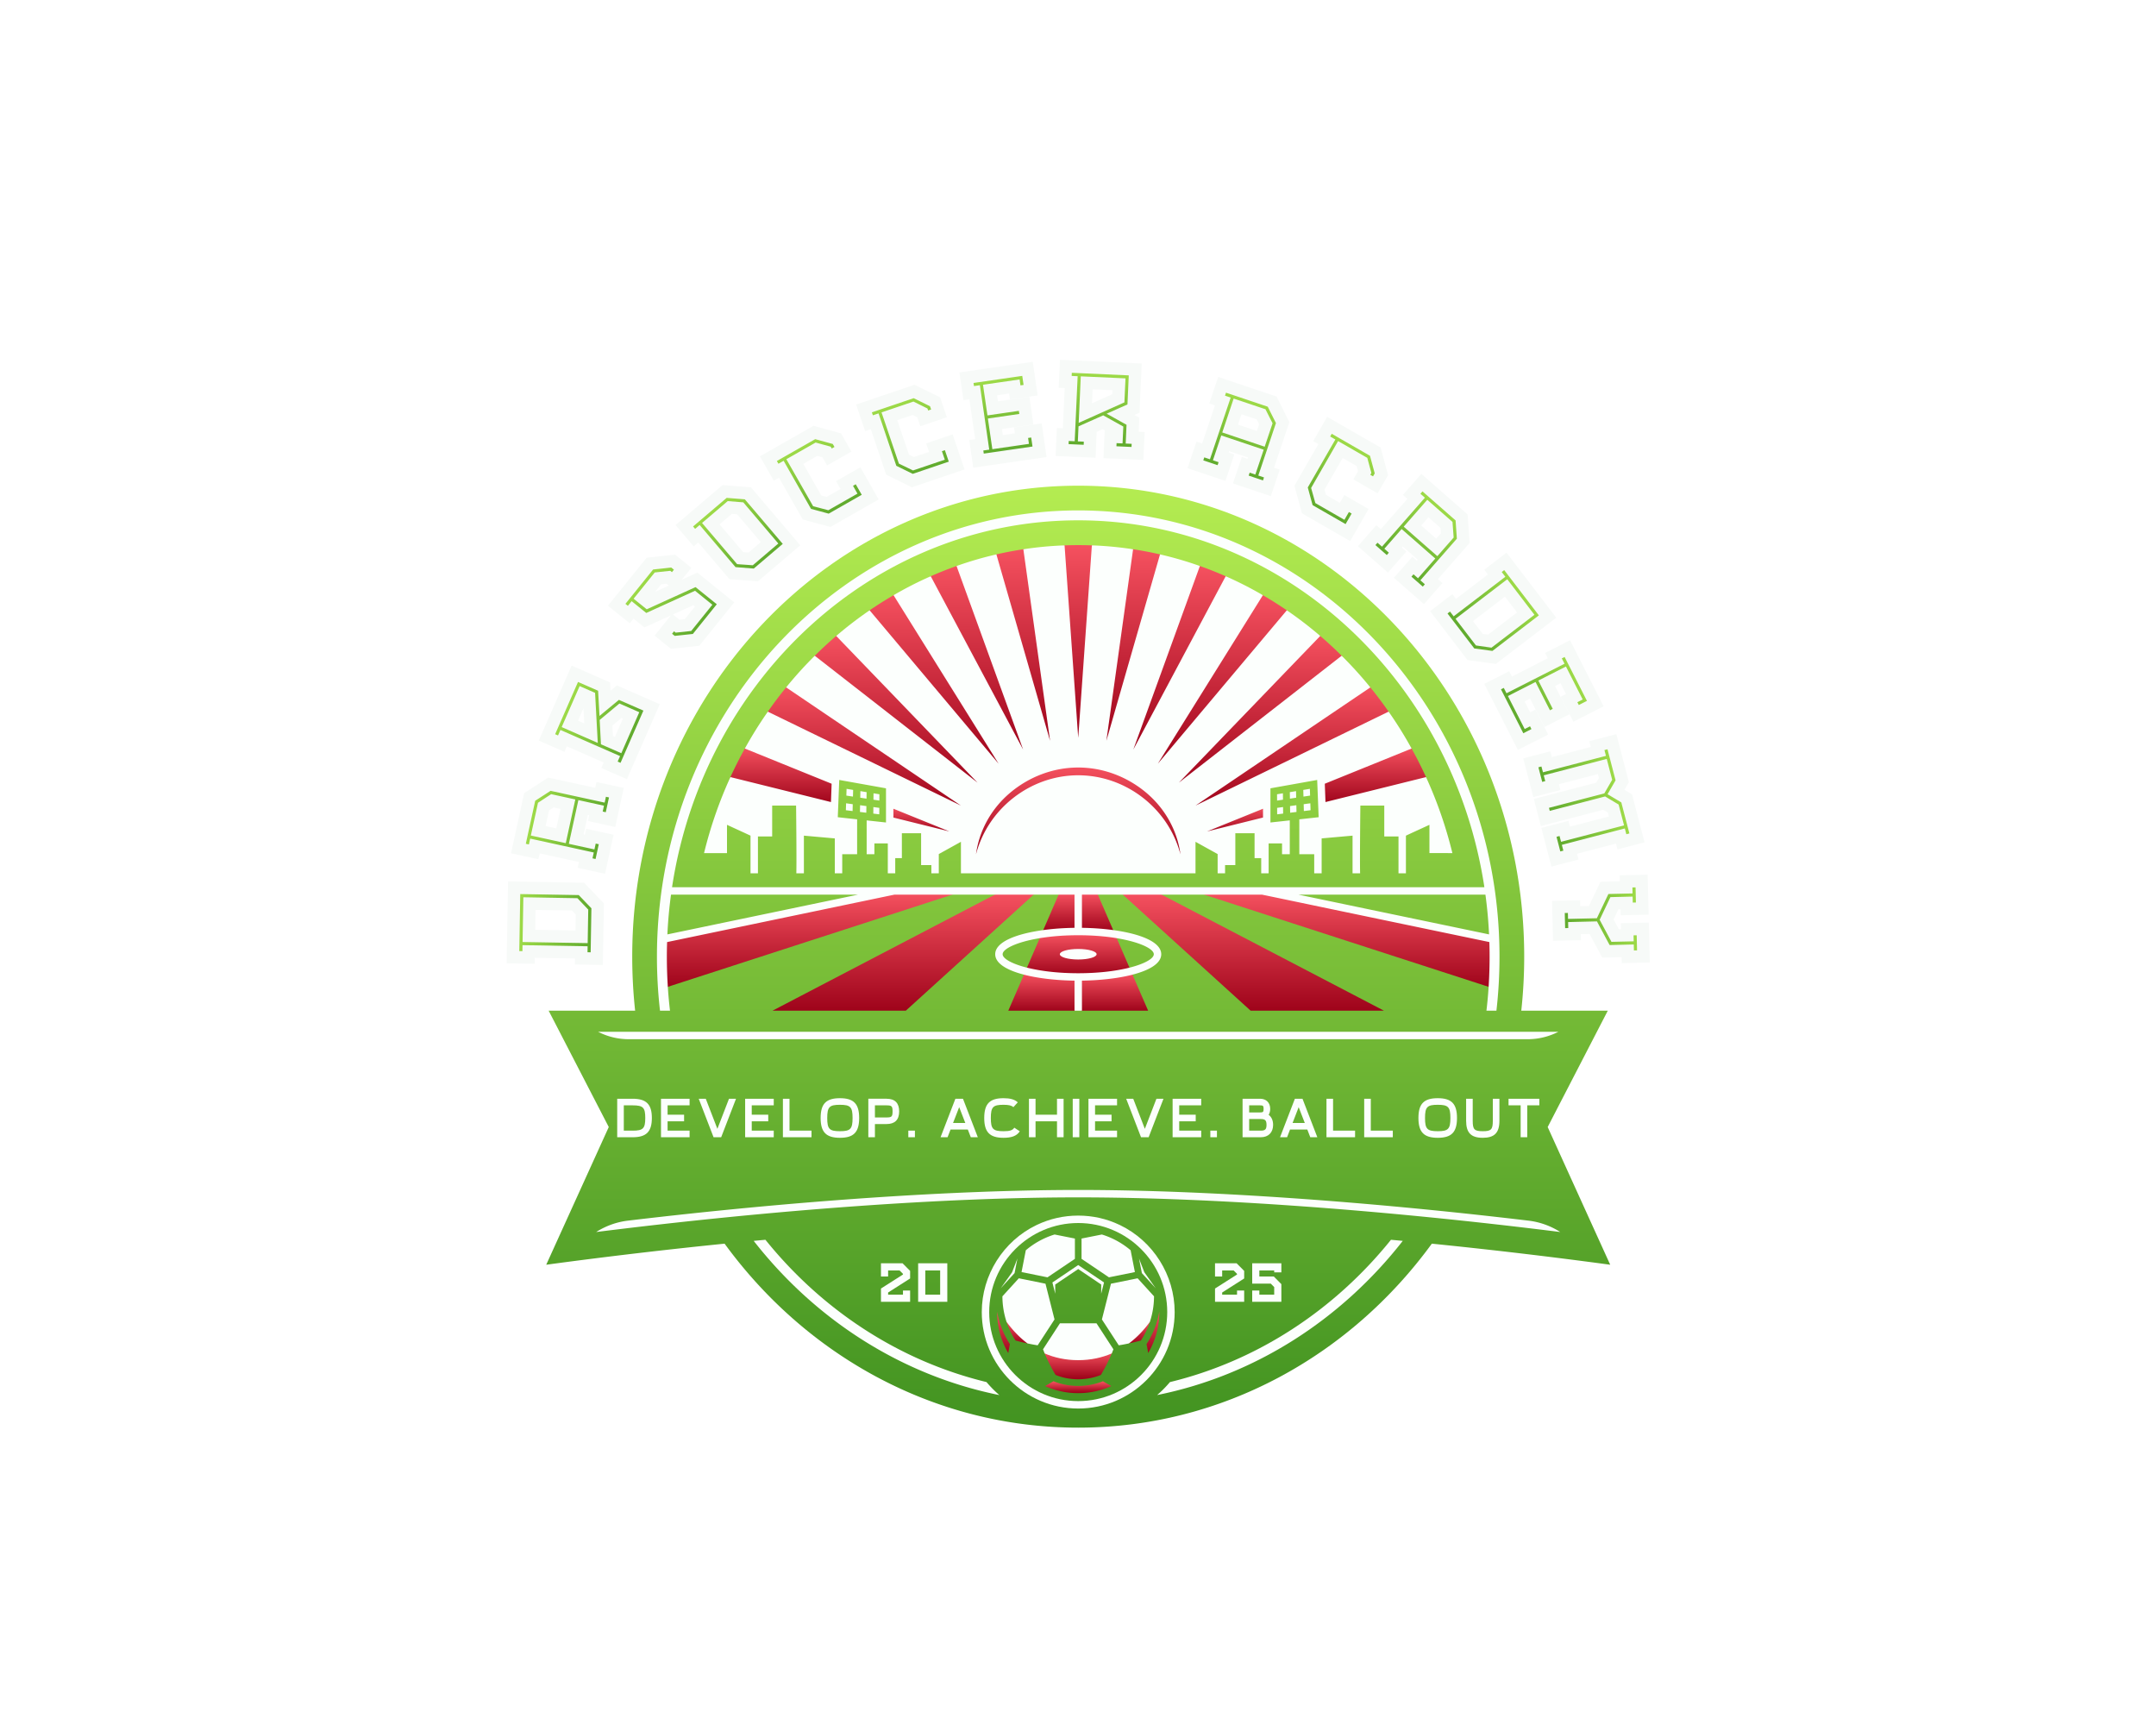 <?xml version="1.0" encoding="UTF-8"?>
<svg data-bbox="0 0 1280 1024" viewBox="0 0 1280 1024" height="1024" width="1280" xmlns="http://www.w3.org/2000/svg" data-type="ugc">
    <g>
        <path paint-order="stroke" fill="none" d="M1280 0v1024H0V0z"/>
        <g paint-order="stroke">
            <g transform="translate(640.13 567.901)scale(2.224)">
                <linearGradient y2="251" x2="0" y1="0" x1="0" gradientTransform="translate(107.986 124.29)" gradientUnits="userSpaceOnUse" id="2b0605ca-8fd0-4b9a-93c8-ea8c30acaa85">
                    <stop offset="0%" stop-color="#b4ec51"/>
                    <stop offset="100%" stop-color="#429321"/>
                </linearGradient>
                <path d="M392.014 332.228a1420 1420 0 0 0-47.616-5.622c-21.767 29.863-55.95 49.104-94.398 49.104-38.442 0-72.637-19.247-94.398-49.104a1420 1420 0 0 0-47.616 5.622c5.562-12.25 11.132-24.499 16.694-36.755l-16.046-31.054h23.084c-.51-4.73-.774-9.544-.774-14.419 0-69.43 53.304-125.71 119.056-125.71S369.056 180.57 369.056 250c0 4.875-.264 9.69-.78 14.419h23.09l-16.046 31.054a62151 62151 0 0 0 16.694 36.755" transform="translate(-250 -250)" fill="url(#2b0605ca-8fd0-4b9a-93c8-ea8c30acaa85)"/>
            </g>
            <g transform="translate(640.13 823.463)scale(2.224)">
                <linearGradient y2="3" x2="0" y1="0" x1="0" gradientTransform="translate(241.15 363.302)" gradientUnits="userSpaceOnUse" id="717348cf-7537-4154-8390-5b901c71d862">
                    <stop offset="0%" stop-color="#f5515f"/>
                    <stop offset="100%" stop-color="#9f041b"/>
                </linearGradient>
                <path d="M256.608 363.302c-1.932.8-4.253 1.25-6.601 1.263h-.014c-2.348-.013-4.67-.463-6.6-1.263-.49.29-.98.582-1.469.86-.258.145-.516.284-.774.43a21.5 21.5 0 0 0 8.85 1.891c3.148 0 6.145-.674 8.85-1.891-.258-.146-.516-.285-.774-.43-.49-.278-.979-.57-1.468-.86" transform="translate(-250 -364.892)" fill="url(#717348cf-7537-4154-8390-5b901c71d862)"/>
            </g>
            <g transform="translate(640.13 810.626)scale(2.224)">
                <linearGradient y2="7" x2="0" y1="0" x1="0" gradientTransform="translate(240.872 355.45)" gradientUnits="userSpaceOnUse" id="6507c8d7-90e2-4746-82b1-bbcd12cf2fce">
                    <stop offset="0%" stop-color="#f5515f"/>
                    <stop offset="100%" stop-color="#9f041b"/>
                </linearGradient>
                <path d="M250 357.349c-3.135 0-6.105-.595-8.817-1.766l-.31-.132.178.436a45 45 0 0 0 2.891 5.721c1.746.748 3.882 1.171 6.058 1.184 2.176-.013 4.312-.436 6.059-1.184a51 51 0 0 0 1.349-2.42 47 47 0 0 0 1.541-3.3l.179-.437-.311.132c-2.732 1.17-5.695 1.766-8.817 1.766" transform="translate(-250 -359.122)" fill="url(#6507c8d7-90e2-4746-82b1-bbcd12cf2fce)"/>
            </g>
            <g transform="translate(684.473 790.927)scale(2.224)">
                <linearGradient y2="11" x2="0" y1="0" x1="0" gradientTransform="translate(268.229 344.749)" gradientUnits="userSpaceOnUse" id="9e5ef72b-61af-405b-9cc2-d2c12e213a7c">
                    <stop offset="0%" stop-color="#f5515f"/>
                    <stop offset="100%" stop-color="#9f041b"/>
                </linearGradient>
                <path d="M268.229 353.387c.125.609.245 1.224.35 1.839q.048.278.086.555a21.5 21.5 0 0 0 2.977-10.933c0-.033-.007-.066-.007-.1-.549 3.11-1.706 6.06-3.406 8.639" transform="translate(-269.935 -350.265)" fill="url(#9e5ef72b-61af-405b-9cc2-d2c12e213a7c)"/>
            </g>
            <g transform="translate(595.787 790.927)scale(2.224)">
                <linearGradient y2="11" x2="0" y1="0" x1="0" gradientTransform="translate(228.358 344.749)" gradientUnits="userSpaceOnUse" id="14a8d83c-cc97-48ef-b81a-169710f3fcbf">
                    <stop offset="0%" stop-color="#f5515f"/>
                    <stop offset="100%" stop-color="#9f041b"/>
                </linearGradient>
                <path d="M228.358 344.848a21.55 21.55 0 0 0 2.97 10.933c.033-.185.06-.37.093-.555.105-.609.225-1.23.35-1.839-1.7-2.58-2.857-5.53-3.413-8.638z" transform="translate(-230.065 -350.265)" fill="url(#14a8d83c-cc97-48ef-b81a-169710f3fcbf)"/>
            </g>
            <g transform="translate(676.264 790.868)scale(2.224)">
                <linearGradient y2="6" x2="0" y1="0" x1="0" gradientTransform="translate(263.348 347.256)" gradientUnits="userSpaceOnUse" id="2ebd7033-5400-4fb0-865d-6c02d71ed77f">
                    <stop offset="0%" stop-color="#f5515f"/>
                    <stop offset="100%" stop-color="#9f041b"/>
                </linearGradient>
                <path d="m269.142 347.401-.278-.145c-1.62 2.242-3.473 4.16-5.516 5.688l.125.278c.027 0 .046-.007.073-.014q.247-.048.496-.105a55 55 0 0 0 2.685-.668 21 21 0 0 0 2.415-5.034" transform="translate(-266.245 -350.239)" fill="url(#2ebd7033-5400-4fb0-865d-6c02d71ed77f)"/>
            </g>
            <g transform="translate(603.967 790.86)scale(2.224)">
                <linearGradient y2="6" x2="0" y1="0" x1="0" gradientTransform="translate(230.845 347.249)" gradientUnits="userSpaceOnUse" id="88d7a4f5-53b4-4d1d-a54f-fcd40af283af">
                    <stop offset="0%" stop-color="#f5515f"/>
                    <stop offset="100%" stop-color="#9f041b"/>
                </linearGradient>
                <path d="m231.136 347.249-.29.146c.006.013.006.026.012.04 0 0 0 .006.007.006a20.5 20.5 0 0 0 2.401 4.994c.893.244 1.792.47 2.692.668.159.033.317.072.483.099 0 0 .006 0 .006.006.027.007.047.014.073.014l.12-.285c-2.031-1.528-3.883-3.44-5.504-5.688" transform="translate(-233.742 -350.235)" fill="url(#88d7a4f5-53b4-4d1d-a54f-fcd40af283af)"/>
            </g>
            <g transform="translate(743.722 565.157)scale(2.224)">
                <linearGradient y2="31" x2="0" y1="0" x1="0" gradientTransform="translate(261.535 233.114)" gradientUnits="userSpaceOnUse" id="7ac01b8d-0909-49c3-9a2f-5c7eddfe0945">
                    <stop offset="0%" stop-color="#f5515f"/>
                    <stop offset="100%" stop-color="#9f041b"/>
                </linearGradient>
                <path d="m272.257 233.445-.635-.331h-10.087l.364.33 11.992 10.888c7.374 6.693 14.756 13.387 22.13 20.087h35.587c-14.809-7.725-30.176-15.748-44.992-23.48z" transform="translate(-296.572 -248.766)" fill="url(#7ac01b8d-0909-49c3-9a2f-5c7eddfe0945)"/>
            </g>
            <g transform="translate(661.625 588.933)scale(2.224)">
                <linearGradient y2="10" x2="0" y1="0" x1="0" gradientTransform="translate(250.661 254.491)" gradientUnits="userSpaceOnUse" id="1fcebffa-c006-4b65-800f-b11c11400f0e">
                    <stop offset="0%" stop-color="#f5515f"/>
                    <stop offset="100%" stop-color="#9f041b"/>
                </linearGradient>
                <path d="M250.661 256.072v8.347h18.004l-.112-.258c-1.356-3.128-2.705-6.244-4.061-9.366-.007-.013-.013-.033-.02-.046l-.113-.258-.27.066c-3.612.906-8.268 1.442-13.103 1.508z" transform="translate(-259.663 -259.455)" fill="url(#1fcebffa-c006-4b65-800f-b11c11400f0e)"/>
            </g>
            <g transform="translate(618.635 588.933)scale(2.224)">
                <linearGradient y2="10" x2="0" y1="0" x1="0" gradientTransform="translate(231.335 254.491)" gradientUnits="userSpaceOnUse" id="4cb4f641-3965-49a8-a55c-1b14601e7725">
                    <stop offset="0%" stop-color="#f5515f"/>
                    <stop offset="100%" stop-color="#9f041b"/>
                </linearGradient>
                <path d="m235.64 254.491-.112.258c-.007.013-.013.033-.02.046l-4.048 9.333-.125.291h18.004v-8.347l-.325-.007c-4.835-.066-9.49-.602-13.102-1.508z" transform="translate(-240.337 -259.455)" fill="url(#4cb4f641-3965-49a8-a55c-1b14601e7725)"/>
            </g>
            <g transform="translate(798.852 558.191)scale(2.224)">
                <linearGradient y2="25" x2="0" y1="0" x1="0" gradientTransform="translate(282.585 233.114)" gradientUnits="userSpaceOnUse" id="71bd3a01-d312-4584-a76b-d28205f8182b">
                    <stop offset="0%" stop-color="#f5515f"/>
                    <stop offset="100%" stop-color="#9f041b"/>
                </linearGradient>
                <path d="m360.06 246.084-.006-.258-.258-.053c-19.723-4.107-38.17-7.956-57.835-12.064l-2.87-.595h-16.506l76.953 24.935.324.106.027-.423c.159-2.54.238-5.146.238-7.732 0-1.363-.02-2.679-.066-3.916" transform="translate(-321.356 -245.635)" fill="url(#71bd3a01-d312-4584-a76b-d28205f8182b)"/>
            </g>
            <g transform="translate(536.538 565.157)scale(2.224)">
                <linearGradient y2="31" x2="0" y1="0" x1="0" gradientTransform="translate(168.392 233.114)" gradientUnits="userSpaceOnUse" id="e3b012be-8e87-4385-b9ae-ff571cdc704d">
                    <stop offset="0%" stop-color="#f5515f"/>
                    <stop offset="100%" stop-color="#9f041b"/>
                </linearGradient>
                <path d="m227.743 233.445.635-.331h10.087l-.364.33-11.992 10.888c-7.374 6.693-14.756 13.387-22.13 20.087h-35.587c14.809-7.725 30.176-15.748 44.992-23.48z" transform="translate(-203.428 -248.766)" fill="url(#e3b012be-8e87-4385-b9ae-ff571cdc704d)"/>
            </g>
            <g transform="translate(481.408 558.191)scale(2.224)">
                <linearGradient y2="25" x2="0" y1="0" x1="0" gradientTransform="translate(139.873 233.114)" gradientUnits="userSpaceOnUse" id="9f272fe1-187d-4a67-9e62-592c359646b8">
                    <stop offset="0%" stop-color="#f5515f"/>
                    <stop offset="100%" stop-color="#9f041b"/>
                </linearGradient>
                <path d="m139.94 246.084.006-.258.258-.053c19.723-4.107 38.17-7.956 57.835-12.064l2.87-.595h16.506l-76.953 24.935-.324.106-.027-.423a125 125 0 0 1-.238-7.732c0-1.363.02-2.679.066-3.916" transform="translate(-178.644 -245.635)" fill="url(#9f272fe1-187d-4a67-9e62-592c359646b8)"/>
            </g>
            <g transform="translate(640.13 566.452)scale(2.224)">
                <linearGradient y2="11" x2="0" y1="0" x1="0" gradientTransform="translate(236.183 243.948)" gradientUnits="userSpaceOnUse" id="016f3f2d-f09f-4b83-877a-b86b9530ff08">
                    <stop offset="0%" stop-color="#f5515f"/>
                    <stop offset="100%" stop-color="#9f041b"/>
                </linearGradient>
                <path d="m260.279 245.066-.16-.364-.178-.026c-3.069-.483-6.409-.728-9.941-.728s-6.872.245-9.941.728l-.179.026-.159.364-3.406 7.864-.132.311.377.093c2.659.641 7.15 1.415 13.44 1.415s10.781-.774 13.44-1.415l.377-.093-.132-.31zM250 250.423c-2.963 0-4.577-.714-4.577-1.078 0-.377 1.74-1.071 4.577-1.071 2.838 0 4.577.694 4.577 1.071 0 .364-1.614 1.078-4.577 1.078" transform="translate(-250 -249.348)" fill="url(#016f3f2d-f09f-4b83-877a-b86b9530ff08)"/>
            </g>
            <g transform="translate(651.422 541.618)scale(2.224)">
                <linearGradient y2="10" x2="0" y1="0" x1="0" gradientTransform="translate(250.661 233.114)" gradientUnits="userSpaceOnUse" id="e6365d42-9420-4d17-ad28-7a73832005dd">
                    <stop offset="0%" stop-color="#f5515f"/>
                    <stop offset="100%" stop-color="#9f041b"/>
                </linearGradient>
                <path d="m259.491 243.253-.152-.35-.08-.185a5574 5574 0 0 1-4.02-9.273c-.02-.047-.04-.086-.06-.133l-.086-.198h-4.432v9.511l.325.007c2.751.033 5.417.218 7.93.549z" transform="translate(-255.076 -238.184)" fill="url(#e6365d42-9420-4d17-ad28-7a73832005dd)"/>
            </g>
            <g transform="translate(628.838 541.618)scale(2.224)">
                <linearGradient y2="10" x2="0" y1="0" x1="0" gradientTransform="translate(240.509 233.114)" gradientUnits="userSpaceOnUse" id="cb97dfe8-3656-47ff-adf0-42b332621f2f">
                    <stop offset="0%" stop-color="#f5515f"/>
                    <stop offset="100%" stop-color="#9f041b"/>
                </linearGradient>
                <path d="M249.339 242.625v-9.511h-4.432l-.086.198c-.02.047-.04.086-.06.133a5600 5600 0 0 1-4.02 9.273l-.08.185-.152.35.575-.072a67 67 0 0 1 7.93-.55z" transform="translate(-244.924 -238.184)" fill="url(#cb97dfe8-3656-47ff-adf0-42b332621f2f)"/>
            </g>
            <g transform="translate(640.13 481.105)scale(2.224)">
                <linearGradient y2="24" x2="0" y1="0" x1="0" gradientTransform="translate(222.386 199.19)" gradientUnits="userSpaceOnUse" id="006072f4-99d4-4560-a9f5-fe84b51cb0f8">
                    <stop offset="0%" stop-color="#f5515f"/>
                    <stop offset="100%" stop-color="#9f041b"/>
                </linearGradient>
                <path d="m276.966 222.77.648-.133c-.873-6.442-4.147-12.349-9.226-16.628-5.22-4.399-11.747-6.82-18.388-6.82-6.64 0-13.169 2.421-18.388 6.82-5.08 4.28-8.353 10.186-9.226 16.628l.648.132c3.161-12.084 14.498-20.848 26.966-20.848s23.805 8.764 26.966 20.848" transform="translate(-250 -210.98)" fill="url(#006072f4-99d4-4560-a9f5-fe84b51cb0f8)"/>
            </g>
            <g transform="translate(546.81 486.637)scale(2.224)">
                <linearGradient y2="7" x2="0" y1="0" x1="0" gradientTransform="translate(-7.699 -3.436)" gradientUnits="userSpaceOnUse" id="a4d37f02-f741-4b1a-af82-06e00ade2be5">
                    <stop offset="0%" stop-color="#f5515f"/>
                    <stop offset="100%" stop-color="#9f041b"/>
                </linearGradient>
                <path fill="url(#a4d37f02-f741-4b1a-af82-06e00ade2be5)" d="m7.494 3.436.205-.628-15.398-6.244v3.102z"/>
            </g>
            <g transform="translate(733.45 486.637)scale(2.224)">
                <linearGradient y2="7" x2="0" y1="0" x1="0" gradientTransform="translate(-7.699 -3.436)" gradientUnits="userSpaceOnUse" id="4f08e537-c046-4a7c-8c4f-25e0f37bf469">
                    <stop offset="0%" stop-color="#f5515f"/>
                    <stop offset="100%" stop-color="#9f041b"/>
                </linearGradient>
                <path fill="url(#4f08e537-c046-4a7c-8c4f-25e0f37bf469)" d="M7.699-.34v-3.096L-7.699 2.808l.205.628z"/>
            </g>
            <g transform="translate(767.09 443.177)scale(2.224)">
                <linearGradient y2="32" x2="0" y1="0" x1="0" gradientTransform="translate(281.12 177.878)" gradientUnits="userSpaceOnUse" id="a7f94b61-d45d-4c4d-b74b-a96d9596925a">
                    <stop offset="0%" stop-color="#f5515f"/>
                    <stop offset="100%" stop-color="#9f041b"/>
                </linearGradient>
                <path d="m281.45 209.977 51.585-25.1a106 106 0 0 0-5.066-6.74c-.073-.087-.14-.173-.212-.259l-46.637 31.53z" transform="translate(-307.077 -193.928)" fill="url(#a7f94b61-d45d-4c4d-b74b-a96d9596925a)"/>
            </g>
            <g transform="translate(513.177 443.177)scale(2.224)">
                <linearGradient y2="32" x2="0" y1="0" x1="0" gradientTransform="translate(166.972 177.878)" gradientUnits="userSpaceOnUse" id="5e8259a1-7e61-4431-91b3-19192ffe6a19">
                    <stop offset="0%" stop-color="#f5515f"/>
                    <stop offset="100%" stop-color="#9f041b"/>
                </linearGradient>
                <path d="m218.88 209.408-46.63-31.53c-.073.086-.14.172-.212.258a102 102 0 0 0-5.066 6.747l51.577 25.094z" transform="translate(-192.926 -193.928)" fill="url(#5e8259a1-7e61-4431-91b3-19192ffe6a19)"/>
            </g>
            <g transform="translate(816.348 460.368)scale(2.224)">
                <linearGradient y2="15" x2="0" y1="0" x1="0" gradientTransform="translate(315.474 194.163)" gradientUnits="userSpaceOnUse" id="dd63fe47-2ea9-4d64-bdec-6ad014f9fab3">
                    <stop offset="0%" stop-color="#f5515f"/>
                    <stop offset="100%" stop-color="#9f041b"/>
                </linearGradient>
                <path d="m315.68 209.15 27.29-6.772-.14-.305a105 105 0 0 0-4.014-7.91l-23.342 9.465z" transform="translate(-329.222 -201.657)" fill="url(#dd63fe47-2ea9-4d64-bdec-6ad014f9fab3)"/>
            </g>
            <g transform="translate(463.912 460.368)scale(2.224)">
                <linearGradient y2="15" x2="0" y1="0" x1="0" gradientTransform="translate(157.03 194.163)" gradientUnits="userSpaceOnUse" id="a459959d-1da5-44fe-979f-b5e84b46f497">
                    <stop offset="0%" stop-color="#f5515f"/>
                    <stop offset="100%" stop-color="#9f041b"/>
                </linearGradient>
                <path d="m184.526 203.628-23.342-9.465a6 6 0 0 0-.165.29 111 111 0 0 0-3.85 7.62c-.046.1-.092.205-.139.305l27.29 6.773z" transform="translate(-170.778 -201.657)" fill="url(#a459959d-1da5-44fe-979f-b5e84b46f497)"/>
            </g>
            <g transform="translate(748.207 421.108)scale(2.224)">
                <linearGradient y2="40" x2="0" y1="0" x1="0" gradientTransform="translate(276.622 164.194)" gradientUnits="userSpaceOnUse" id="db94f5d7-da6a-4438-960d-c1839d657f77">
                    <stop offset="0%" stop-color="#f5515f"/>
                    <stop offset="100%" stop-color="#9f041b"/>
                </linearGradient>
                <path d="m277.065 203.82 43.489-33.892-.238-.238a105 105 0 0 0-5.721-5.285l-.252-.211-37.72 39.136z" transform="translate(-298.588 -184.007)" fill="url(#db94f5d7-da6a-4438-960d-c1839d657f77)"/>
            </g>
            <g transform="translate(532.053 421.108)scale(2.224)">
                <linearGradient y2="40" x2="0" y1="0" x1="0" gradientTransform="translate(179.446 164.194)" gradientUnits="userSpaceOnUse" id="a9fda5cb-798e-469d-a4e0-c6cd7ffcb453">
                    <stop offset="0%" stop-color="#f5515f"/>
                    <stop offset="100%" stop-color="#9f041b"/>
                </linearGradient>
                <path d="m223.378 203.33-37.721-39.136-.252.211a106 106 0 0 0-5.72 5.285l-.239.238 43.489 33.891z" transform="translate(-201.412 -184.007)" fill="url(#a9fda5cb-798e-469d-a4e0-c6cd7ffcb453)"/>
            </g>
            <g transform="translate(725.675 403.395)scale(2.224)">
                <linearGradient y2="45" x2="0" y1="0" x1="0" gradientTransform="translate(270.967 153.366)" gradientUnits="userSpaceOnUse" id="25ed6e50-2430-4c51-9e48-6a8bcfde5436">
                    <stop offset="0%" stop-color="#f5515f"/>
                    <stop offset="100%" stop-color="#9f041b"/>
                </linearGradient>
                <path d="m271.496 198.72 34.454-40.969c-.093-.066-.179-.132-.271-.191a100 100 0 0 0-6.68-4.194l-28.032 44.97z" transform="translate(-288.458 -176.043)" fill="url(#25ed6e50-2430-4c51-9e48-6a8bcfde5436)"/>
            </g>
            <g transform="translate(554.585 403.395)scale(2.224)">
                <linearGradient y2="45" x2="0" y1="0" x1="0" gradientTransform="translate(194.05 153.366)" gradientUnits="userSpaceOnUse" id="9a29be77-fc21-4ddb-9d90-b3719362634e">
                    <stop offset="0%" stop-color="#f5515f"/>
                    <stop offset="100%" stop-color="#9f041b"/>
                </linearGradient>
                <path d="m229.033 198.336-28.031-44.97a100 100 0 0 0-6.68 4.193c-.093.06-.18.126-.272.192l34.454 40.969z" transform="translate(-211.542 -176.043)" fill="url(#9a29be77-fc21-4ddb-9d90-b3719362634e)"/>
            </g>
            <g transform="translate(700.245 390.536)scale(2.224)">
                <linearGradient y2="49" x2="0" y1="0" x1="0" gradientTransform="translate(264.393 145.634)" gradientUnits="userSpaceOnUse" id="12185a15-0419-4851-9416-707229678e20">
                    <stop offset="0%" stop-color="#f5515f"/>
                    <stop offset="100%" stop-color="#9f041b"/>
                </linearGradient>
                <path d="m264.994 194.89 24.665-46.286c-.1-.046-.198-.086-.298-.132a94 94 0 0 0-6.885-2.732 6 6 0 0 0-.311-.106l-17.772 48.985z" transform="translate(-277.026 -170.262)" fill="url(#12185a15-0419-4851-9416-707229678e20)"/>
            </g>
            <g transform="translate(580.015 390.536)scale(2.224)">
                <linearGradient y2="49" x2="0" y1="0" x1="0" gradientTransform="translate(210.341 145.634)" gradientUnits="userSpaceOnUse" id="c6c1d4bd-14e4-448f-b2b3-414a3a5e6a19">
                    <stop offset="0%" stop-color="#f5515f"/>
                    <stop offset="100%" stop-color="#9f041b"/>
                </linearGradient>
                <path d="m235.607 194.62-17.772-48.986a6 6 0 0 0-.31.106 97 97 0 0 0-6.886 2.732c-.1.046-.199.086-.298.132l24.665 46.286z" transform="translate(-222.974 -170.262)" fill="url(#c6c1d4bd-14e4-448f-b2b3-414a3a5e6a19)"/>
            </g>
            <g transform="translate(607.49 382.952)scale(2.224)">
                <linearGradient y2="51" x2="0" y1="0" x1="0" gradientTransform="translate(227.836 141.222)" gradientUnits="userSpaceOnUse" id="d69e4e84-649a-4f67-bc85-7f7626244a4c">
                    <stop offset="0%" stop-color="#f5515f"/>
                    <stop offset="100%" stop-color="#9f041b"/>
                </linearGradient>
                <path d="m242.817 192.344-7.13-51.122a6 6 0 0 0-.33.047 96 96 0 0 0-7.197 1.369l-.324.08 14.333 49.765z" transform="translate(-235.326 -166.853)" fill="url(#d69e4e84-649a-4f67-bc85-7f7626244a4c)"/>
            </g>
            <g transform="translate(672.762 382.952)scale(2.224)">
                <linearGradient y2="51" x2="0" y1="0" x1="0" gradientTransform="translate(257.183 141.222)" gradientUnits="userSpaceOnUse" id="fd2c22b2-bb70-4741-b8cf-a4fae4e9f520">
                    <stop offset="0%" stop-color="#f5515f"/>
                    <stop offset="100%" stop-color="#9f041b"/>
                </linearGradient>
                <path d="M272.158 142.717c-.106-.026-.219-.053-.324-.08a96 96 0 0 0-7.19-1.368 6 6 0 0 0-.33-.047l-7.13 51.122.647.139z" transform="translate(-264.67 -166.853)" fill="url(#fd2c22b2-bb70-4741-b8cf-a4fae4e9f520)"/>
            </g>
            <g transform="translate(640.13 380.826)scale(2.224)">
                <linearGradient y2="51" x2="0" y1="0" x1="0" gradientTransform="translate(246.025 140.164)" gradientUnits="userSpaceOnUse" id="b980f132-f0e2-47e4-98db-78f39c21b607">
                    <stop offset="0%" stop-color="#f5515f"/>
                    <stop offset="100%" stop-color="#9f041b"/>
                </linearGradient>
                <path d="m250.33 191.63 3.645-51.387c-.112-.006-.218-.006-.33-.013a95 95 0 0 0-3.645-.066c-1.224 0-2.434.02-3.644.073-.113.006-.219.006-.331.013l3.644 51.38z" transform="translate(-250 -165.897)" fill="url(#b980f132-f0e2-47e4-98db-78f39c21b607)"/>
            </g>
            <path d="M585.68 820.426c-51.994-12.594-97.72-42.842-131.25-84.464-2.325.206-4.635.427-6.96.647 36.4 46.595 87.554 79.815 145.83 91.541a69 69 0 0 1-7.62-7.724" fill="#fcfffd"/>
            <path d="M694.58 820.44a67 67 0 0 1-7.606 7.695c58.262-11.725 109.417-44.931 145.845-91.526-2.34-.22-4.664-.441-7.003-.647-33.515 41.607-79.242 71.87-131.235 84.479" fill="#fcfffd"/>
            <path d="M907.013 616.894c6.356 0 12.58-1.515 18.17-4.413H355.077a39.45 39.45 0 0 0 18.17 4.413z" fill="#fcfffd"/>
            <path d="M926.316 731.357a44.94 44.94 0 0 0-18.846-6.753c-98.765-11.755-193.704-18.229-267.34-18.229-73.621 0-168.575 6.474-267.354 18.229-6.68.794-13.138 3.12-18.832 6.753 105.93-13.27 207.46-20.568 286.186-20.568 78.711 0 180.242 7.297 286.186 20.568" fill="#fcfffd"/>
            <path d="M664.876 727.208h-.014l-.148-.073c-7.709-3.664-15.977-5.532-24.584-5.532s-16.875 1.868-24.584 5.532l-.148.073c-19.773 9.49-32.529 29.749-32.529 51.67 0 31.573 25.688 57.26 57.261 57.26s57.26-25.687 57.26-57.26c0-21.921-12.755-42.18-32.514-51.67M640.13 831.725c-29.145 0-52.847-23.701-52.847-52.847 0-29.145 23.702-52.862 52.847-52.862s52.847 23.717 52.847 52.862-23.702 52.847-52.847 52.847" fill="#fcfffd"/>
            <path d="M397.772 599.975a263 263 0 0 1-1.295-14.168l-.044-.765-.044-.765a275 275 0 0 1-.485-16.375c0-2.898.044-5.782.147-8.666 43.902-9.165 84.95-17.713 128.734-26.865l6.223-1.294h106.915v19.7c-5.752.073-11.49.441-16.86 1.118-.295.03-.574.059-.854.103s-.573.073-.853.118c-16.007 2.192-28.513 7.017-28.513 14.33 0 5.428 6.9 9.504 17.052 12.122.235.074.47.133.721.192.235.059.486.117.736.176 8.224 1.972 18.36 3.046 28.571 3.193v17.846h4.414V582.13c10.21-.147 20.347-1.221 28.571-3.193.25-.059.5-.117.736-.176.25-.059.485-.118.721-.192 10.151-2.618 17.052-6.694 17.052-12.123 0-7.312-12.506-12.137-28.513-14.33-.28-.044-.574-.073-.853-.117-.28-.044-.56-.074-.854-.103-5.37-.677-11.108-1.045-16.86-1.118v-19.7h106.915l6.312 1.31c43.74 9.136 84.773 17.698 128.645 26.835.103 2.883.147 5.782.147 8.68 0 5.502-.162 10.975-.485 16.39l-.044.765-.044.75a264 264 0 0 1-1.295 14.168h5.929a281 281 0 0 0 1.824-32.073c0-146.08-112.197-264.912-250.111-264.912S390.019 421.822 390.019 567.902c0 10.858.618 21.554 1.824 32.073zm263.5-43.328.853.132c.294.045.589.089.868.147 13.874 2.296 22.01 6.386 22.01 9.52 0 2.515-5.223 5.649-14.433 7.974-.235.058-.47.117-.72.176-.236.059-.472.118-.722.177-7.474 1.736-17.346 2.957-28.998 2.957s-21.524-1.221-28.998-2.972c-.25-.044-.486-.103-.721-.162a51 51 0 0 1-.721-.176c-9.21-2.325-14.433-5.459-14.433-7.975 0-3.133 8.136-7.223 22.01-9.519.28-.058.574-.102.868-.147.28-.044.559-.088.838-.117 6.106-.927 13.212-1.486 21.157-1.486s15.05.559 21.142 1.47m222.76-1.971a427061 427061 0 0 1-113.167-23.6h111.02a266 266 0 0 1 2.148 23.6m-243.903-245.8c121.436 0 222.452 94.483 241.137 217.788H398.993c18.685-123.305 119.7-217.788 241.137-217.788M398.375 531.077H509.41c-38.076 7.944-74.562 15.55-113.183 23.599.368-7.96 1.09-15.831 2.148-23.6" fill="#fcfffd"/>
            <path d="M862.273 506.419a252 252 0 0 0-15.345-44.446c-.103-.221-.206-.457-.31-.677l-59.687 14.815-.412-10.872 51.537-20.892c-.117-.22-.235-.427-.367-.647a235 235 0 0 0-12.86-20.657 15 15 0 0 0-.411-.603l-114.654 55.775 103.796-70.164c-.162-.19-.309-.382-.47-.573a235 235 0 0 0-16.023-17.685l-.53-.53-96.66 75.343 83.935-87.097-.56-.471a231 231 0 0 0-18.67-14.33c-.206-.147-.397-.294-.603-.427l-76.593 91.085 62.381-100.045c-.22-.132-.427-.25-.647-.368a217 217 0 0 0-20.774-10.593c-.221-.102-.442-.19-.662-.294l-54.848 102.899 39.532-108.975a13 13 0 0 0-.692-.235 212 212 0 0 0-22.26-6.489c-.235-.058-.485-.117-.72-.176l-31.853 110.667 15.86-113.713c-.25-.044-.485-.073-.735-.103a211 211 0 0 0-22.996-2.177c-.25-.015-.485-.015-.735-.03l-8.107 114.272-8.107-114.257c-.25.015-.485.015-.735.03a208 208 0 0 0-22.996 2.162c-.25.03-.485.06-.735.103l15.86 113.713L591.55 329.09c-.236.059-.486.118-.721.176a211 211 0 0 0-22.246 6.489c-.235.073-.456.147-.691.235l39.532 108.975-54.848-102.899c-.22.103-.441.192-.662.294a217 217 0 0 0-20.774 10.593c-.22.118-.426.236-.647.368l62.38 100.045-76.592-91.085c-.206.133-.397.28-.603.427a231 231 0 0 0-18.67 14.33l-.56.47 83.935 87.098-96.66-75.342-.53.53a234 234 0 0 0-16.008 17.684c-.161.191-.309.382-.47.573l103.781 70.164-114.64-55.76c-.146.206-.279.397-.411.603a238 238 0 0 0-12.873 20.642c-.133.22-.25.426-.368.647l51.537 20.892-.412 10.872-59.688-14.815c-.103.22-.206.456-.309.677a252 252 0 0 0-15.345 44.446h13.624v-16.787c4.649 2.148 9.313 4.266 13.962 6.43v22.347h4.414v-21.877h8.444v-18.317h14.198s.368 31.94.147 40.194h4.487v-22.348l18.347 1.633v20.715h4.414v-11.313h8.842V486.38l-2.648-.294-8.828-.97.868-22.114 27.748 4.958v20.289l-11.476-1.25v20.097h4.59v-6.43h7.96v17.743h4.413v-9.018h3.943v-14.772h11.417v18.906h6.091v4.884h4.414v-11.417l13.138-7.282v18.7h139.268v-18.7l13.138 7.282v11.417h4.414v-4.884h6.09v-18.906h11.418v14.772h3.943v9.018h4.413v-17.743h7.96v6.43h4.59v-20.098l-11.476 1.25V467.96l27.748-4.958.868 22.113-8.827.971-2.649.294v20.716h8.843v11.313h4.413v-20.715l18.347-1.633v22.348h4.487c-.22-8.253.147-40.194.147-40.194h14.197v18.317h8.445v21.877h4.414v-22.348c4.65-2.163 9.313-4.281 13.962-6.43v16.788zM530.419 485.32v-5.238l33.236 13.477zm109.711-25.1c-28.233 0-53.553 19.612-60.689 46.919 1.972-14.61 9.43-27.395 20.26-36.531 10.842-9.137 25.025-14.992 40.429-14.992s29.587 5.855 40.43 14.992c10.828 9.136 18.287 21.921 20.259 36.53-7.136-27.306-32.456-46.917-60.689-46.917m109.71 25.085-33.235 8.254 33.236-13.477z" fill="#fcfffd"/>
            <path fill="#fcfffd" d="m502.186 480.966 3.987.486.103-4.061-3.958-.545z"/>
            <path fill="#fcfffd" d="m506.512 468.916-3.913-.647-.133 4.016 3.928.588z"/>
            <path fill="#fcfffd" d="m510.543 481.996 3.767.456.059-3.943-3.737-.515z"/>
            <path fill="#fcfffd" d="m510.735 473.536 3.707.56.06-3.855-3.694-.618z"/>
            <path fill="#fcfffd" d="m518.472 482.966 3.546.442.03-3.84-3.531-.486z"/>
            <path fill="#fcfffd" d="m522.092 471.491-3.486-.574-.044 3.796 3.501.53z"/>
            <path fill="#fcfffd" d="m758.168 471.491.029 3.752 3.501-.53-.044-3.796z"/>
            <path fill="#fcfffd" d="m761.788 482.966-.045-3.884-3.53.486.029 3.84z"/>
            <path fill="#fcfffd" d="m769.452 469.637-3.693.603.059 3.855 3.707-.56z"/>
            <path fill="#fcfffd" d="m765.891 478.509.06 3.943 3.766-.456-.089-4.002z"/>
            <path fill="#fcfffd" d="m773.747 468.916.103 3.957 3.943-.588-.132-4.016z"/>
            <path fill="#fcfffd" d="m778.073 480.966-.132-4.12-3.958.545.103 4.06z"/>
            <path d="M629.213 566.445c0 1.737 4.885 3.134 10.917 3.134s10.917-1.397 10.917-3.134c0-1.72-4.885-3.119-10.917-3.119s-10.917 1.398-10.917 3.12" fill="#fcfffd"/>
            <path d="m602.334 755.75 1.706-8.68c-1.059 2.736-2.118 5.458-3.177 8.195a3775 3775 0 0 1-6.768 9.519l2.34-2.575z" fill="#fcfffd"/>
            <path d="m620.695 762.032-15.83-3.207-7.357 8.077-2.383 2.619a49 49 0 0 0 2.398 15.021c.015.03.015.06.03.089 0 0 0 .014.014.014 3.075 4.267 7.15 8.872 12.403 12.815 0 0 .014 0 .014.015.06.014.103.03.162.03a92 92 0 0 0 5.738 1.073c.059.015.118.03.176.03l10.005-15.36z" fill="#fcfffd"/>
            <path d="M638.159 747.276v-12.05l-12.065-2.398a48.1 48.1 0 0 0-17.08 9.357l-2.531 12.947 15.404 3.12z" fill="#fcfffd"/>
            <path d="m626.492 767.962-.03-5.43 13.668-9.195 13.653 9.196v.117c0 1.766-.015 3.546-.015 5.312l1.692-6.65-15.33-10.343-15.33 10.343z" fill="#fcfffd"/>
            <path d="m629.272 785.543-10.048 15.448s.014.015.014.03c.192.485.383.97.589 1.441l.397.971c5.694 2.457 12.285 3.987 19.906 3.987s14.212-1.545 19.906-3.987l.397-.97c.206-.472.397-.957.589-1.443 0-.014.014-.03.014-.03l-10.048-15.447z" fill="#fcfffd"/>
            <path d="m673.777 755.132-2.53-12.947a48.1 48.1 0 0 0-17.081-9.357l-12.065 2.398v12.05l16.272 10.975z" fill="#fcfffd"/>
            <path d="m675.396 758.825-15.83 3.207-5.371 21.216 10.005 15.36a.7.7 0 0 0 .176-.03 93 93 0 0 0 5.723-1.074c.06 0 .103-.015.162-.03 5.252-3.942 9.342-8.547 12.417-12.814a.3.3 0 0 0 .03-.103c1.589-4.781 2.413-9.857 2.427-15.036l-2.383-2.619z" fill="#fcfffd"/>
            <path d="m683.826 762.209 2.34 2.575a3758 3758 0 0 1-6.769-9.52c-1.059-2.736-2.118-5.458-3.177-8.194l1.706 8.68z" fill="#fcfffd"/>
        </g>
        <g transform="translate(640.13 380.652)scale(1.921)">
            <filter width="140%" x="-20%" height="143.938%" y="-21.969%" id="bee5f14f-36db-4adc-bbf9-5dafab297054">
                <feGaussianBlur in="SourceAlpha"/>
                <feOffset result="oBlur" dy="3.839"/>
                <feFlood flood-opacity="1" flood-color="#FF5758"/>
                <feComposite operator="in" in2="oBlur"/>
                <feMerge>
                    <feMergeNode/>
                    <feMergeNode in="SourceGraphic"/>
                </feMerge>
            </filter>
            <g paint-order="stroke" filter="url(#bee5f14f-36db-4adc-bbf9-5dafab297054)">
                <g transform="rotate(-89.023 -38.42 123.816)">
                    <linearGradient y2="35.182" x2="-1.11" y1="-6.628" x1="-1.11" gradientTransform="translate(1.11 -25.9)" gradientUnits="userSpaceOnUse" id="3b4ba350-e3b3-43d1-9948-f35a1ab61eec">
                        <stop offset="0%" stop-color="#b4ec51"/>
                        <stop offset="100%" stop-color="#429321"/>
                    </linearGradient>
                    <path d="M22.57-5.11V-25.9H1.11v4.81h1.85v16.28H1.11V0h16.32ZM17.76-7.1l-2.33 2.29H7.77v-16.28h9.99Z" transform="translate(-11.84 12.95)" stroke="#f7faf8" stroke-width="3.839" fill="url(#3b4ba350-e3b3-43d1-9948-f35a1ab61eec)"/>
                </g>
                <g transform="rotate(-77.686 -46.9 123.82)">
                    <linearGradient y2="35.182" x2="-1.11" y1="-6.628" x1="-1.11" gradientTransform="translate(1.11 -25.9)" gradientUnits="userSpaceOnUse" id="ef5aa65a-24e1-406e-8284-176ff51c6fcc">
                        <stop offset="0%" stop-color="#b4ec51"/>
                        <stop offset="100%" stop-color="#429321"/>
                    </linearGradient>
                    <path d="m22.57-20.79-5.14-5.11H1.11v4.81h1.85v16.28H1.11V0h8.51v-4.81H7.77v-4.26h9.99v4.26h-1.85V0h8.51v-4.81h-1.85Zm-14.8 6.91v-7.21h7.66l2.33 2.29v4.92Z" transform="translate(-12.765 12.95)" stroke="#f7faf8" stroke-width="3.839" fill="url(#ef5aa65a-24e1-406e-8284-176ff51c6fcc)"/>
                </g>
                <g transform="rotate(-66.349 -57.766 123.828)">
                    <linearGradient y2="35.182" x2="-1.11" y1="-6.628" x1="-1.11" gradientTransform="translate(1.11 -25.9)" gradientUnits="userSpaceOnUse" id="43da1750-9a60-459c-8076-a8f9bb87cc0a">
                        <stop offset="0%" stop-color="#b4ec51"/>
                        <stop offset="100%" stop-color="#429321"/>
                    </linearGradient>
                    <path d="M1.11 0h21.46v-11.36l-4.62-2.33 4.62-2.33v-9.88H1.11v4.81h1.85v16.28H1.11Zm6.66-4.81v-3.77l4.81-2.41 5.18 2.59v3.59Zm0-9.14v-7.14h9.99v2.11Z" transform="translate(-11.84 12.95)" stroke="#f7faf8" stroke-width="3.839" fill="url(#43da1750-9a60-459c-8076-a8f9bb87cc0a)"/>
                </g>
                <g transform="rotate(-51.131 -78.933 123.84)">
                    <linearGradient y2="35.182" x2="-1.11" y1="-6.628" x1="-1.11" gradientTransform="translate(1.11 -25.9)" gradientUnits="userSpaceOnUse" id="1883d954-297a-4d6f-a8b6-bb7c35b51751">
                        <stop offset="0%" stop-color="#b4ec51"/>
                        <stop offset="100%" stop-color="#429321"/>
                    </linearGradient>
                    <path d="M22.57-17.02v-3.77l-5.11-5.11H1.11v4.81h1.85v5.07l14.8 7.44v3.77h-7.7L7.77-7.1v-1.78H2.96v3.77L8.07 0h14.5v-11.54l-14.8-7.44v-2.11h7.7l2.29 2.29v1.78Z" transform="translate(-11.84 12.95)" stroke="#f7faf8" stroke-width="3.839" fill="url(#1883d954-297a-4d6f-a8b6-bb7c35b51751)"/>
                </g>
                <g transform="rotate(-40.403 -102.338 124.608)">
                    <linearGradient y2="35.182" x2="0" y1="-6.628" x1="0" gradientTransform="translate(0 -25.9)" gradientUnits="userSpaceOnUse" id="81e7726b-6d76-49bd-879e-b081656e3684">
                        <stop offset="0%" stop-color="#b4ec51"/>
                        <stop offset="100%" stop-color="#429321"/>
                    </linearGradient>
                    <path d="M1.85-5.11 6.99 0h14.47v-20.79l-5.11-5.11H0v4.81h1.85ZM6.66-7.1v-13.99h7.7l2.29 2.29v13.99H8.99Z" transform="translate(-10.73 12.95)" stroke="#f7faf8" stroke-width="3.839" fill="url(#81e7726b-6d76-49bd-879e-b081656e3684)"/>
                </g>
                <g transform="rotate(-29.674 -142.52 123.878)">
                    <linearGradient y2="35.182" x2="-1.11" y1="-6.628" x1="-1.11" gradientTransform="translate(1.11 -25.9)" gradientUnits="userSpaceOnUse" id="3582a523-114c-481a-96ca-656dc6f845bf">
                        <stop offset="0%" stop-color="#b4ec51"/>
                        <stop offset="100%" stop-color="#429321"/>
                    </linearGradient>
                    <path d="M22.57-17.02v-3.77l-5.11-5.11H1.11v4.81h1.85v15.98L8.1 0h14.47v-7.59h-4.81v2.78H10.1L7.77-7.1v-13.99h7.7l2.29 2.29v1.78Z" transform="translate(-11.84 12.95)" stroke="#f7faf8" stroke-width="3.839" fill="url(#3582a523-114c-481a-96ca-656dc6f845bf)"/>
                </g>
                <g transform="rotate(-18.718 -229.065 123.932)">
                    <linearGradient y2="35.182" x2="-1.11" y1="-6.628" x1="-1.11" gradientTransform="translate(1.11 -25.9)" gradientUnits="userSpaceOnUse" id="4470e116-6a86-47f6-ac49-da02ac28b84c">
                        <stop offset="0%" stop-color="#b4ec51"/>
                        <stop offset="100%" stop-color="#429321"/>
                    </linearGradient>
                    <path d="M22.57-17.02v-3.77l-5.11-5.11H1.11v4.81h1.85v15.98L8.1 0h14.47v-7.59h-4.81v2.78H10.1L7.77-7.1v-13.99h7.7l2.29 2.29v1.78Z" transform="translate(-11.84 12.95)" stroke="#f7faf8" stroke-width="3.839" fill="url(#4470e116-6a86-47f6-ac49-da02ac28b84c)"/>
                </g>
                <g transform="rotate(-8.256 -523.096 124.108)">
                    <linearGradient y2="35.182" x2="-1.11" y1="-6.628" x1="-1.11" gradientTransform="translate(1.11 -25.9)" gradientUnits="userSpaceOnUse" id="12a2b46e-5c3e-4aae-8ee6-cf4483c6895b">
                        <stop offset="0%" stop-color="#b4ec51"/>
                        <stop offset="100%" stop-color="#429321"/>
                    </linearGradient>
                    <path d="M1.11 0h19.06v-6.66h-4.81v1.85H7.77v-5.74h9.81v-4.81H7.77v-5.73h7.59v1.85h4.81v-6.66H1.11v4.81h1.85v16.28H1.11Z" transform="translate(-10.64 12.95)" stroke="#f7faf8" stroke-width="3.839" fill="url(#12a2b46e-5c3e-4aae-8ee6-cf4483c6895b)"/>
                </g>
                <g transform="rotate(2.587 1671.784 122.813)">
                    <linearGradient y2="35.182" x2="-1.11" y1="-6.628" x1="-1.11" gradientTransform="translate(1.11 -25.9)" gradientUnits="userSpaceOnUse" id="2880ac3b-0cb9-4f1d-bd27-f2c2877e95ba">
                        <stop offset="0%" stop-color="#b4ec51"/>
                        <stop offset="100%" stop-color="#429321"/>
                    </linearGradient>
                    <path d="m22.57-9.88-3.92-1.96 3.92-1.96v-12.1H1.11v4.81h1.85v16.28H1.11V0h8.51v-4.81H7.77v-1.55l5.55-2.78 4.44 2.22v2.11h-1.85V0h8.51v-4.81h-1.85Zm-14.8-1.85v-9.36h9.99v4.33Z" transform="translate(-12.765 12.95)" stroke="#f7faf8" stroke-width="3.839" fill="url(#2880ac3b-0cb9-4f1d-bd27-f2c2877e95ba)"/>
                </g>
                <g transform="rotate(18.566 230.932 123.656)">
                    <linearGradient y2="35.182" x2="-1.11" y1="-6.628" x1="-1.11" gradientTransform="translate(1.11 -25.9)" gradientUnits="userSpaceOnUse" id="106c2797-754f-46a8-ac46-49743cbff9ec">
                        <stop offset="0%" stop-color="#b4ec51"/>
                        <stop offset="100%" stop-color="#429321"/>
                    </linearGradient>
                    <path d="m22.57-20.79-5.14-5.11H1.11v4.81h1.85v16.28H1.11V0h8.51v-4.81H7.77v-4.26h9.99v4.26h-1.85V0h8.51v-4.81h-1.85Zm-14.8 6.91v-7.21h7.66l2.33 2.29v4.92Z" transform="translate(-12.765 12.95)" stroke="#f7faf8" stroke-width="3.839" fill="url(#106c2797-754f-46a8-ac46-49743cbff9ec)"/>
                </g>
                <g transform="rotate(29.903 141.338 123.712)">
                    <linearGradient y2="35.182" x2="-1.11" y1="-6.628" x1="-1.11" gradientTransform="translate(1.11 -25.9)" gradientUnits="userSpaceOnUse" id="722a3dbb-61f1-4a4f-af5b-6c67db54ca8d">
                        <stop offset="0%" stop-color="#b4ec51"/>
                        <stop offset="100%" stop-color="#429321"/>
                    </linearGradient>
                    <path d="M22.57-17.02v-3.77l-5.11-5.11H1.11v4.81h1.85v15.98L8.1 0h14.47v-7.59h-4.81v2.78H10.1L7.77-7.1v-13.99h7.7l2.29 2.29v1.78Z" transform="translate(-11.84 12.95)" stroke="#f7faf8" stroke-width="3.839" fill="url(#722a3dbb-61f1-4a4f-af5b-6c67db54ca8d)"/>
                </g>
                <g transform="rotate(41.24 100.302 123.733)">
                    <linearGradient y2="35.182" x2="-1.11" y1="-6.628" x1="-1.11" gradientTransform="translate(1.11 -25.9)" gradientUnits="userSpaceOnUse" id="ccdab101-4f64-4967-a4cb-d905734df836">
                        <stop offset="0%" stop-color="#b4ec51"/>
                        <stop offset="100%" stop-color="#429321"/>
                    </linearGradient>
                    <path d="m22.57-20.79-5.14-5.11H1.11v4.81h1.85v16.28H1.11V0h8.51v-4.81H7.77v-4.26h9.99v4.26h-1.85V0h8.51v-4.81h-1.85Zm-14.8 6.91v-7.21h7.66l2.33 2.29v4.92Z" transform="translate(-12.765 12.95)" stroke="#f7faf8" stroke-width="3.839" fill="url(#ccdab101-4f64-4967-a4cb-d905734df836)"/>
                </g>
                <g transform="rotate(52.577 76.395 123.748)">
                    <linearGradient y2="35.182" x2="-1.11" y1="-6.628" x1="-1.11" gradientTransform="translate(1.11 -25.9)" gradientUnits="userSpaceOnUse" id="42cc29ed-f11c-48dc-a9ca-dfd1e4114eea">
                        <stop offset="0%" stop-color="#b4ec51"/>
                        <stop offset="100%" stop-color="#429321"/>
                    </linearGradient>
                    <path d="M22.57-5.11V-25.9H1.11v4.81h1.85v16.28H1.11V0h16.32ZM17.76-7.1l-2.33 2.29H7.77v-16.28h9.99Z" transform="translate(-11.84 12.95)" stroke="#f7faf8" stroke-width="3.839" fill="url(#42cc29ed-f11c-48dc-a9ca-dfd1e4114eea)"/>
                </g>
                <g transform="rotate(63.039 61.53 123.758)">
                    <linearGradient y2="35.182" x2="-1.11" y1="-6.628" x1="-1.11" gradientTransform="translate(1.11 -25.9)" gradientUnits="userSpaceOnUse" id="bb96c53d-580c-4045-a627-1b3710f7f8a6">
                        <stop offset="0%" stop-color="#b4ec51"/>
                        <stop offset="100%" stop-color="#429321"/>
                    </linearGradient>
                    <path d="M1.11 0h19.06v-6.66h-4.81v1.85H7.77v-5.74h9.81v-4.81H7.77v-5.73h7.59v1.85h4.81v-6.66H1.11v4.81h1.85v16.28H1.11Z" transform="translate(-10.64 12.95)" stroke="#f7faf8" stroke-width="3.839" fill="url(#bb96c53d-580c-4045-a627-1b3710f7f8a6)"/>
                </g>
                <g transform="rotate(75.403 48.816 123.764)">
                    <linearGradient y2="35.182" x2="-1.11" y1="-6.628" x1="-1.11" gradientTransform="translate(1.11 -25.9)" gradientUnits="userSpaceOnUse" id="78d9ce8d-5e00-4605-9b64-779b3fa7d49d">
                        <stop offset="0%" stop-color="#b4ec51"/>
                        <stop offset="100%" stop-color="#429321"/>
                    </linearGradient>
                    <path d="M18.87 0v-18.8l2.33-2.29h3.96v16.28h-1.85V0h8.51v-4.81h-1.85v-16.28h1.85v-4.81H19.2l-2.73 2.7-2.74-2.7H1.11v4.81h1.85v16.28H1.11V0h8.51v-4.81H7.77v-16.28h3.96l2.33 2.29V0Z" transform="translate(-16.465 12.95)" stroke="#f7faf8" stroke-width="3.839" fill="url(#78d9ce8d-5e00-4605-9b64-779b3fa7d49d)"/>
                </g>
                <g transform="rotate(88.643 38.632 123.771)">
                    <linearGradient y2="35.182" x2="-1.11" y1="-6.628" x1="-1.11" gradientTransform="translate(1.11 -25.9)" gradientUnits="userSpaceOnUse" id="8c5a61dc-917c-49ce-8c56-a229b982fd47">
                        <stop offset="0%" stop-color="#b4ec51"/>
                        <stop offset="100%" stop-color="#429321"/>
                    </linearGradient>
                    <path d="m2.96-14.36 7.4 3.74v5.81H8.51V0h8.51v-4.81h-1.85v-5.81l7.4-3.74v-6.73h1.85v-4.81h-8.51v4.81h1.85v3.77l-4.99 2.52-5-2.52v-3.77h1.85v-4.81H1.11v4.81h1.85Z" transform="translate(-12.765 12.95)" stroke="#f7faf8" stroke-width="3.839" fill="url(#8c5a61dc-917c-49ce-8c56-a229b982fd47)"/>
                </g>
            </g>
        </g>
        <g transform="translate(640.163 663.668)scale(1.921)" paint-order="stroke">
            <filter width="150.527%" x="-25.263%" height="385.098%" y="-142.549%" id="cd5b01a9-fde4-4a3b-b7d1-ef7049fb9e45">
                <feGaussianBlur stdDeviation="7.5" in="SourceAlpha"/>
                <feOffset result="oBlur"/>
                <feFlood flood-opacity="1" flood-color="#FCFFFD"/>
                <feComposite operator="in" in2="oBlur"/>
                <feMerge>
                    <feMergeNode/>
                    <feMergeNode in="SourceGraphic"/>
                </feMerge>
            </filter>
            <path d="M5.32-2.04H2.6v-7.82h2.72c3.25 0 3.91.68 3.91 3.91 0 3.25-.68 3.91-3.91 3.91M.56 0h4.76c4.2 0 5.95-1.67 5.95-5.95 0-4.23-1.7-5.95-5.95-5.95H.56Zm13.53 0h8.84v-2.04h-6.8v-2.89h5.1v-2.04h-5.1v-2.89h6.8v-2.04h-8.84Zm16.25 0h2.35l4.59-11.9h-2.17l-3.59 9.3-3.59-9.3h-2.18Zm9.76 0h8.84v-2.04h-6.8v-2.89h5.1v-2.04h-5.1v-2.89h6.8v-2.04H40.1Zm11.67 0h8.84v-2.04h-6.8v-9.86h-2.04Zm17.62-1.87c-3.26 0-3.92-.68-3.92-4.08 0-3.42.68-4.08 3.92-4.08 3.25 0 3.91.68 3.91 4.08 0 3.42-.68 4.08-3.91 4.08m-5.96-4.08c0 4.37 1.7 6.12 5.96 6.12 4.2 0 5.95-1.67 5.95-6.12 0-4.4-1.7-6.12-5.95-6.12-4.21 0-5.96 1.67-5.96 6.12M80.21 0v-4.08h3.58c2.54 0 3.91-1.26 3.91-3.91 0-2.53-1.25-3.91-3.91-3.91h-5.62V0Zm0-6.12v-3.74h3.58c1.62 0 1.87.27 1.87 1.87 0 1.61-.27 1.87-1.87 1.87Zm10.32 4.08V0h2.04v-2.04ZM102.66 0l.92-2.38h5.34l.92 2.38h2.17l-4.59-11.9h-2.34L100.49 0Zm1.7-4.42 1.89-4.88 1.89 4.88Zm20.62 2.58-1.7-1.12c-.54.82-1.36 1.09-3.33 1.09-3.26 0-3.92-.68-3.92-4.08 0-3.42.68-4.08 3.92-4.08 1.63 0 2.45.2 3.05.73l1.36-1.49c-1.01-.94-2.47-1.28-4.41-1.28-4.21 0-5.96 1.67-5.96 6.12 0 4.37 1.7 6.12 5.96 6.12 2.37 0 4.07-.51 5.03-2.01M129.85 0v-4.93h6.63V0h2.04v-11.9h-2.04v4.93h-6.63v-4.93h-2.04V0Zm13.53 0v-11.9h-2.04V0Zm2.82 0h8.84v-2.04h-6.8v-2.89h5.1v-2.04h-5.1v-2.89h6.8v-2.04h-8.84Zm16.25 0h2.35l4.59-11.9h-2.18l-3.58 9.3-3.59-9.3h-2.18Zm9.76 0h8.84v-2.04h-6.8v-2.89h5.1v-2.04h-5.1v-2.89h6.8v-2.04h-8.84Zm11.66-2.04V0h2.04v-2.04ZM193.83 0h5.61c2.42 0 3.83-1.51 3.83-3.83 0-1.41-.51-2.46-1.38-3.11.31-.49.48-1.12.48-1.82 0-1.97-1.26-3.14-3.13-3.14h-5.41Zm2.04-2.04v-3.59h3.57c1.36 0 1.79.39 1.79 1.8 0 1.36-.39 1.79-1.79 1.79Zm0-5.63v-2.19h3.37c.92 0 1.09.15 1.09 1.1 0 .92-.16 1.09-1.09 1.09ZM207.59 0l.91-2.38h5.34l.92 2.38h2.18l-4.59-11.9H210L205.41 0Zm1.7-4.42 1.88-4.88 1.89 4.88ZM219.76 0h8.84v-2.04h-6.8v-9.86h-2.04Zm11.66 0h8.84v-2.04h-6.8v-9.86h-2.04Zm22.73-1.87c-3.26 0-3.93-.68-3.93-4.08 0-3.42.68-4.08 3.93-4.08s3.91.68 3.91 4.08c0 3.42-.68 4.08-3.91 4.08m-5.97-4.08c0 4.37 1.7 6.12 5.97 6.12 4.2 0 5.95-1.67 5.95-6.12 0-4.4-1.7-6.12-5.95-6.12-4.22 0-5.97 1.67-5.97 6.12m22.99-5.95v6.8c0 2.74-.51 3.23-3.11 3.23-2.62 0-3.1-.53-3.1-3.23v-6.8h-2.04v6.8c0 3.64 1.45 5.27 5.14 5.27 3.57 0 5.15-1.5 5.15-5.27v-6.8ZM281.81 0v-9.86h3.74v-2.04h-9.52v2.04h3.74V0Z" transform="translate(-143.055 5.95)" fill="#fcfffd" filter="url(#cd5b01a9-fde4-4a3b-b7d1-ef7049fb9e45)"/>
        </g>
        <path d="M527.27 757.754v-3.592h6.8l2.018 2.017v.404l-13.064 8.318v7.877h17.31v-6.705h-4.246v2.46h-8.818v-1.269l13.064-8.338v-4.495l-4.496-4.515h-12.814v7.838Zm17.828 15.024h17.31v-22.862h-17.31Zm4.246-4.246v-14.37h8.818v14.37Z" fill="#fcfffd" paint-order="stroke"/>
        <path d="M725.594 757.754v-3.592h6.8l2.018 2.017v.404l-13.064 8.318v7.877h17.31v-6.705h-4.246v2.46h-8.818v-1.269l13.064-8.338v-4.495l-4.496-4.515h-12.814v7.838Zm17.828 8.319v6.705h17.31v-10.49l-4.496-4.534h-8.568v-3.592h8.818v1.133h4.246v-5.379h-17.31V762h11.047l2.017 2.056v4.476h-8.818v-2.459Z" fill="#fcfffd" paint-order="stroke"/>
    </g>
</svg>
